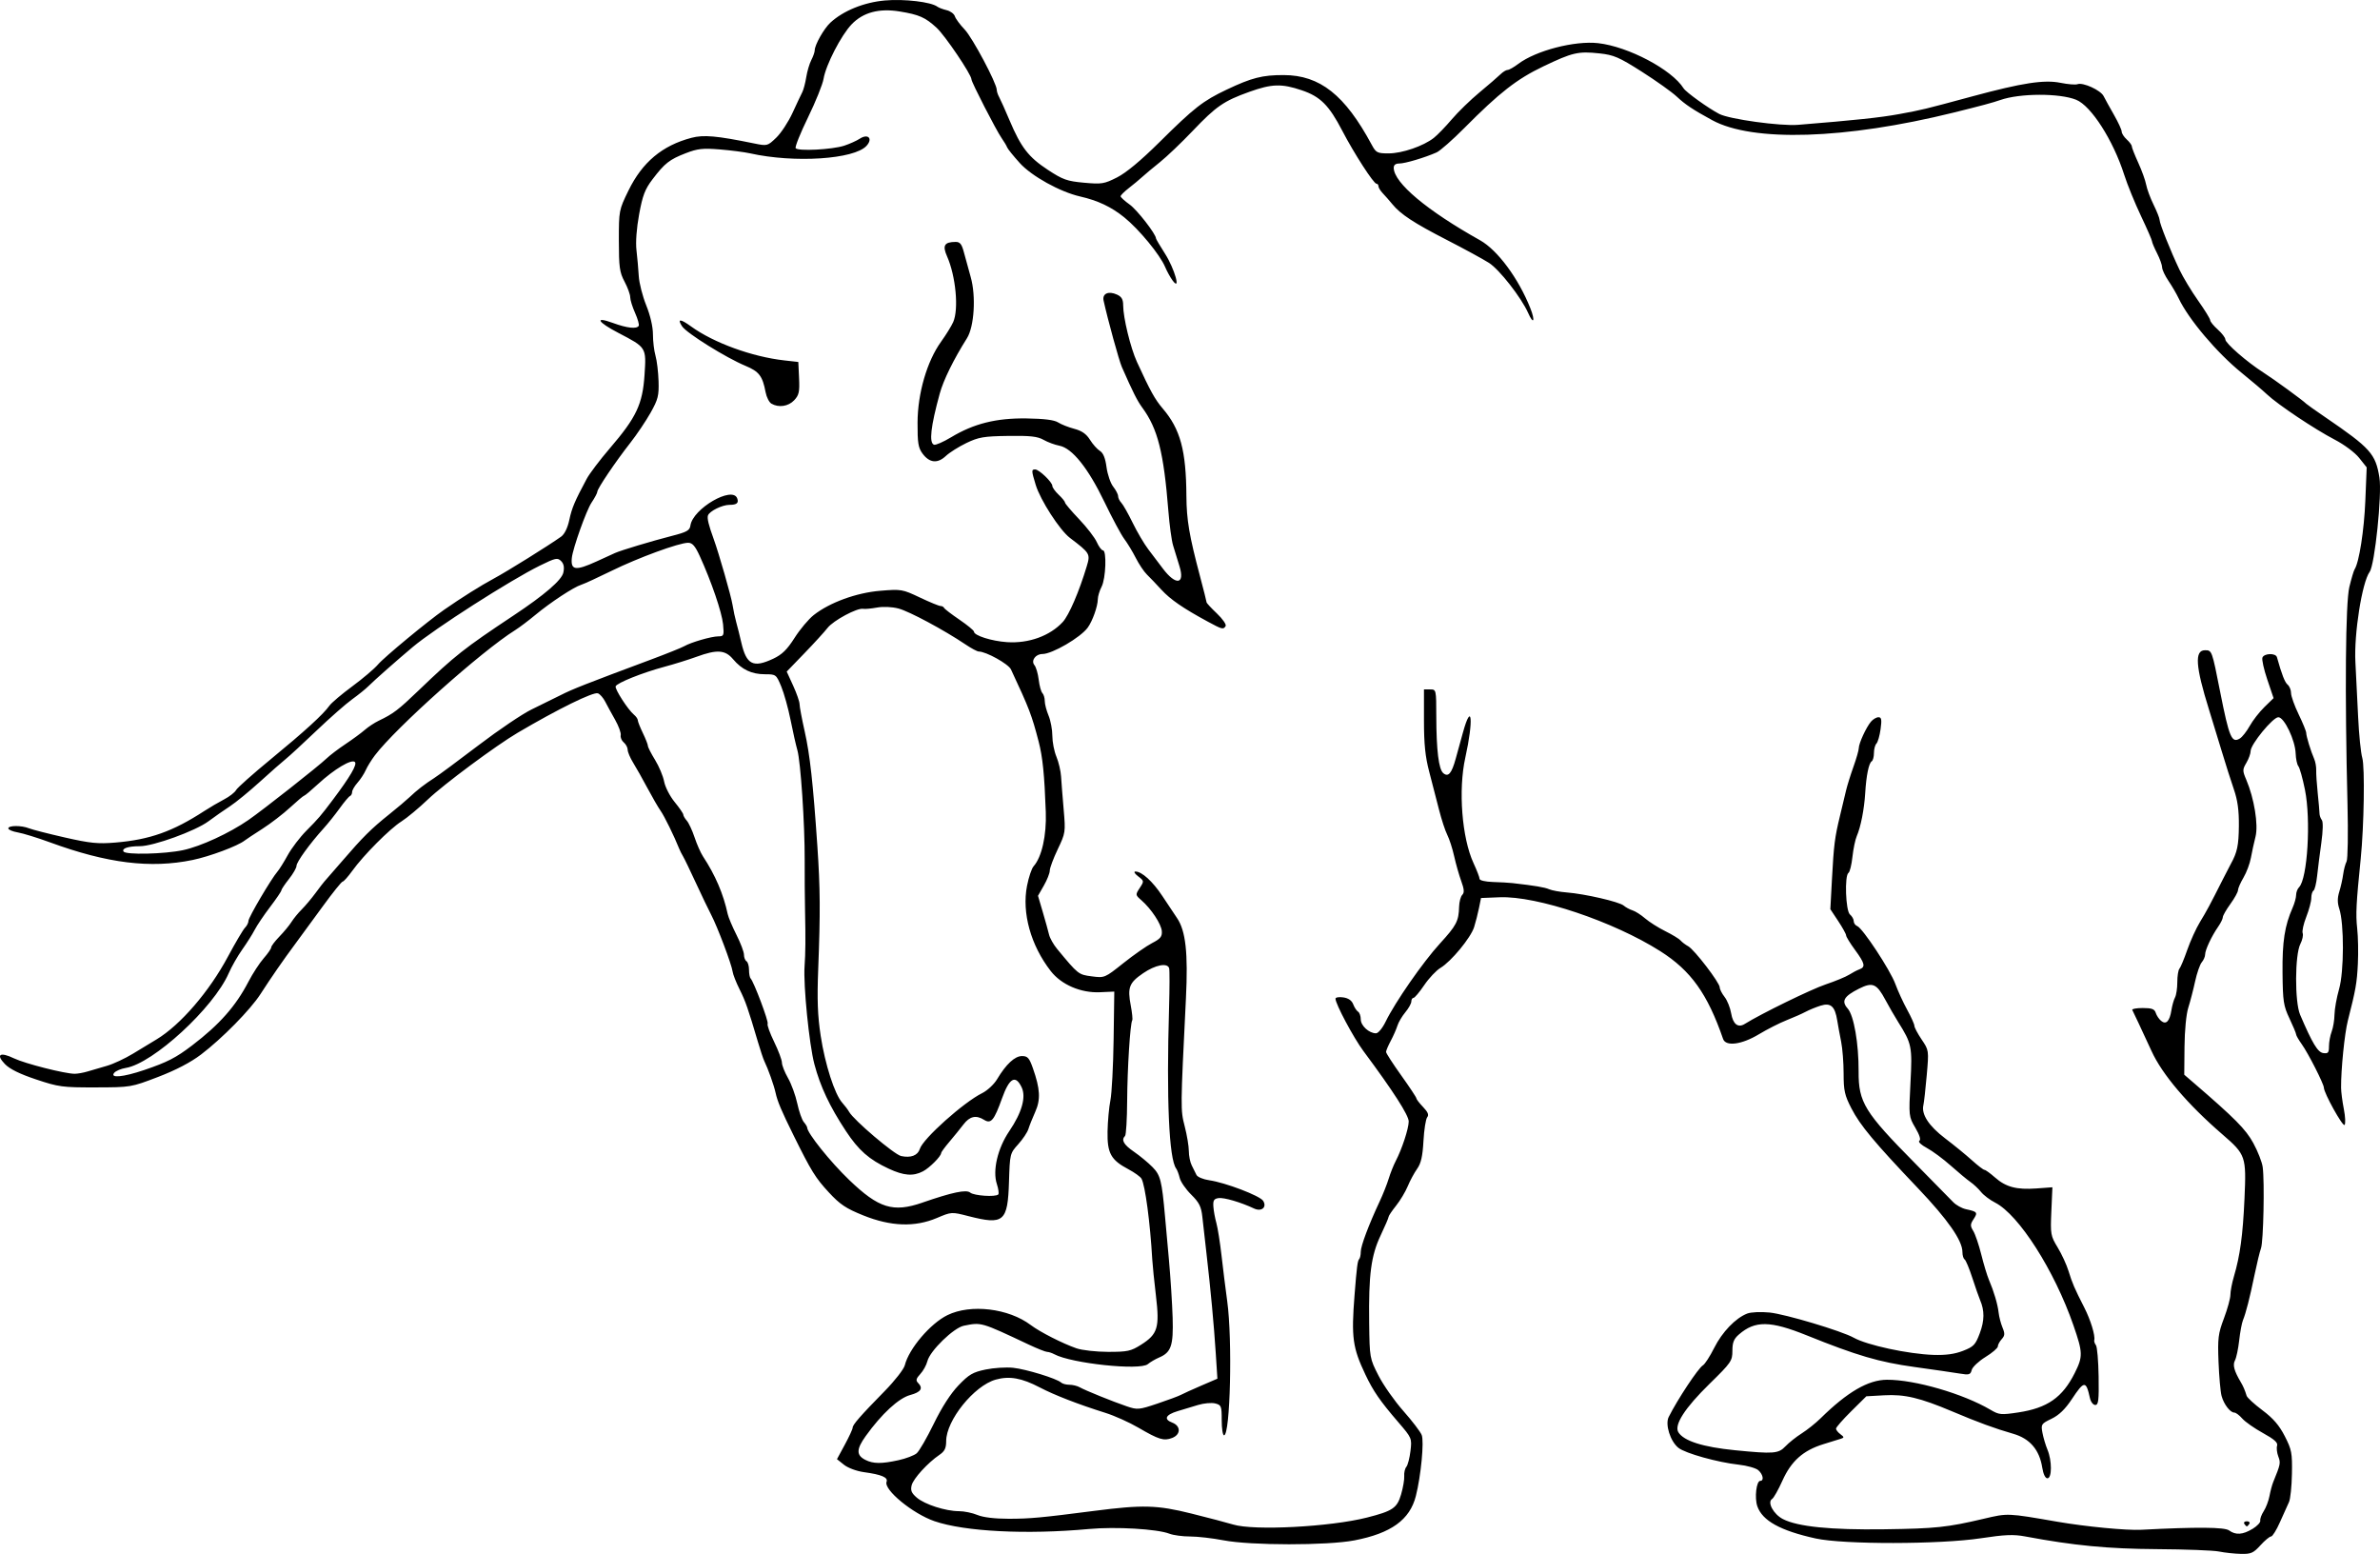 <?xml version="1.0" encoding="UTF-8" standalone="no"?>
<!-- Created with Inkscape (http://www.inkscape.org/) -->

<svg
   xmlns:dc="http://purl.org/dc/elements/1.1/"
   xmlns:cc="http://creativecommons.org/ns#"
   xmlns:rdf="http://www.w3.org/1999/02/22-rdf-syntax-ns#"
   xmlns:svg="http://www.w3.org/2000/svg"
   xmlns="http://www.w3.org/2000/svg"
   xmlns:sodipodi="http://sodipodi.sourceforge.net/DTD/sodipodi-0.dtd"
   xmlns:inkscape="http://www.inkscape.org/namespaces/inkscape"
   width="165.617mm"
   height="108.109mm"
   viewBox="0 0 586.831 383.063"
   id="svg6384"
   version="1.1"
   inkscape:version="0.91 r13725"
   sodipodi:docname="elephantstanding.svg">
  <defs
     id="defs6386" />
  <sodipodi:namedview
     id="base"
     pagecolor="#ffffff"
     bordercolor="#666666"
     borderopacity="1.0"
     inkscape:pageopacity="0.0"
     inkscape:pageshadow="2"
     inkscape:zoom="0.9111898"
     inkscape:cx="203.84084"
     inkscape:cy="84.144115"
     inkscape:document-units="px"
     inkscape:current-layer="layer1"
     showgrid="false"
     fit-margin-top="0"
     fit-margin-left="0"
     fit-margin-right="0"
     fit-margin-bottom="0"
     inkscape:window-width="1873"
     inkscape:window-height="1056"
     inkscape:window-x="47"
     inkscape:window-y="24"
     inkscape:window-maximized="1" />
  <g
     inkscape:label="Layer 1"
     inkscape:groupmode="layer"
     id="layer1"
     transform="translate(-61.873,-80.586)">
    <path
       style="fill:#000000"
       d="m 609.012,463.058 c -1.371,-0.279 -8.243,-0.544 -15.271,-0.587 -12.157,-0.075 -20.563,-0.885 -32.537,-3.133 -2.848,-0.535 -5.013,-0.445 -10.908,0.45 -10.093,1.533 -33.878,1.563 -40.728,0.054 -8.717,-1.922 -13.145,-4.364 -14.39,-7.934 -0.729,-2.093 -0.242,-6.273 0.731,-6.273 0.978,0 0.674,-1.608 -0.496,-2.626 -0.6,-0.522 -2.774,-1.134 -4.831,-1.361 -5.194,-0.572 -13.124,-2.784 -14.849,-4.141 -2.005,-1.577 -3.334,-5.771 -2.413,-7.611 2.162,-4.317 7.304,-12.076 8.44,-12.736 0.481,-0.28 1.733,-2.216 2.781,-4.302 1.966,-3.916 5.263,-7.343 8.136,-8.46 0.924,-0.359 3.342,-0.471 5.515,-0.255 3.862,0.383 17.796,4.551 20.75,6.207 3.283,1.839 13.401,4.022 19.634,4.236 3.049,0.104 5.25,-0.195 7.309,-0.997 2.639,-1.027 3.07,-1.48 4.147,-4.358 1.166,-3.116 1.186,-5.569 0.067,-8.161 -0.296,-0.686 -1.157,-3.149 -1.914,-5.473 -0.756,-2.325 -1.615,-4.375 -1.908,-4.556 -0.293,-0.181 -0.533,-1 -0.533,-1.82 0,-2.828 -3.597,-7.983 -10.98,-15.739 -10.728,-11.269 -14.234,-15.473 -16.395,-19.665 -1.661,-3.22 -1.92,-4.377 -1.92,-8.574 0,-2.668 -0.274,-6.205 -0.609,-7.86 -0.335,-1.655 -0.764,-3.99 -0.955,-5.19 -0.562,-3.546 -1.606,-4.484 -4.114,-3.694 -1.163,0.366 -2.825,1.047 -3.695,1.513 -0.87,0.466 -2.983,1.401 -4.697,2.076 -1.713,0.675 -4.789,2.237 -6.834,3.47 -4.218,2.544 -8.151,3.059 -8.809,1.154 -3.845,-11.131 -7.94,-16.855 -15.478,-21.64 -11.553,-7.333 -30.428,-13.666 -39.623,-13.295 l -4.589,0.185 -0.507,2.493 c -0.279,1.371 -0.816,3.475 -1.193,4.675 -0.826,2.623 -5.662,8.486 -8.293,10.053 -1.041,0.62 -2.848,2.538 -4.016,4.263 -1.168,1.725 -2.36,3.136 -2.649,3.136 -0.289,0 -0.526,0.399 -0.526,0.887 0,0.488 -0.663,1.68 -1.473,2.649 -0.81,0.969 -1.691,2.463 -1.957,3.32 -0.266,0.857 -1.006,2.536 -1.644,3.731 -0.638,1.195 -1.159,2.425 -1.159,2.734 0,0.309 1.683,2.914 3.74,5.79 2.057,2.876 3.74,5.417 3.74,5.647 0,0.23 0.744,1.195 1.653,2.144 1.206,1.259 1.48,1.943 1.011,2.527 -0.353,0.441 -0.768,3.074 -0.921,5.851 -0.209,3.778 -0.602,5.505 -1.563,6.856 -0.706,0.994 -1.749,2.929 -2.318,4.3 -0.569,1.371 -1.863,3.529 -2.876,4.794 -1.013,1.265 -1.842,2.501 -1.842,2.745 0,0.244 -0.878,2.294 -1.952,4.556 -2.371,4.996 -2.99,9.701 -2.836,21.565 0.112,8.646 0.133,8.765 2.295,12.998 1.2,2.349 3.957,6.276 6.127,8.726 2.17,2.45 4.209,5.12 4.532,5.933 0.63,1.585 -0.183,10.07 -1.441,15.04 -1.484,5.861 -6.1,9.193 -15.154,10.937 -6.687,1.288 -25.571,1.276 -32.296,-0.021 -2.687,-0.518 -6.385,-0.942 -8.218,-0.942 -1.833,0 -4.122,-0.307 -5.087,-0.682 -3.009,-1.169 -13.24,-1.769 -19.831,-1.163 -15.396,1.416 -30.638,0.646 -38.111,-1.926 -5.367,-1.846 -12.558,-7.759 -11.81,-9.709 0.415,-1.082 -1.234,-1.784 -5.598,-2.38 -1.78,-0.244 -3.918,-1.036 -4.895,-1.815 l -1.734,-1.383 1.934,-3.574 c 1.064,-1.966 1.934,-3.851 1.934,-4.189 0,-0.736 1.908,-2.915 7.93,-9.057 2.476,-2.525 4.694,-5.373 4.929,-6.328 1.002,-4.07 6.299,-10.298 10.511,-12.358 5.738,-2.807 15.078,-1.69 20.571,2.461 2.24,1.692 7.765,4.505 11.222,5.713 1.373,0.48 4.889,0.875 7.825,0.88 4.806,0 5.61,-0.166 8.149,-1.777 4.086,-2.592 4.575,-4.206 3.644,-12.048 -0.419,-3.533 -0.827,-7.546 -0.905,-8.917 -0.522,-9.137 -1.745,-18.318 -2.657,-19.947 -0.272,-0.486 -1.73,-1.537 -3.24,-2.336 -4.31,-2.279 -5.229,-3.947 -5.13,-9.314 0.046,-2.505 0.363,-5.958 0.705,-7.672 0.342,-1.714 0.698,-8.446 0.79,-14.959 l 0.168,-11.843 -3.558,0.159 c -4.694,0.21 -9.5,-1.859 -12.107,-5.213 -4.927,-6.337 -7.157,-14.341 -5.855,-21.015 0.413,-2.117 1.144,-4.29 1.625,-4.828 2.01,-2.249 3.21,-7.586 3.004,-13.359 -0.329,-9.22 -0.77,-13.569 -1.764,-17.385 -1.712,-6.571 -2.299,-8.103 -6.82,-17.776 -0.635,-1.358 -6.144,-4.418 -7.954,-4.418 -0.369,0 -1.834,-0.783 -3.255,-1.74 -5.283,-3.558 -13.889,-8.171 -16.522,-8.857 -1.612,-0.42 -3.77,-0.517 -5.298,-0.238 -1.418,0.259 -2.959,0.399 -3.423,0.312 -1.472,-0.276 -7.352,2.879 -8.776,4.71 -0.754,0.969 -3.327,3.786 -5.719,6.261 l -4.349,4.5 1.585,3.466 c 0.872,1.906 1.585,3.963 1.585,4.57 0,0.607 0.565,3.614 1.256,6.682 1.297,5.76 2.069,12.742 3.132,28.329 0.709,10.401 0.75,16.303 0.21,30.231 -0.295,7.605 -0.15,11.527 0.61,16.518 1.07,7.025 3.457,14.431 5.317,16.493 0.631,0.699 1.396,1.717 1.7,2.26 1.128,2.019 11.12,10.506 12.804,10.875 2.394,0.526 4.121,-0.134 4.628,-1.767 0.784,-2.525 10.786,-11.469 15.361,-13.736 1.277,-0.633 2.935,-2.177 3.683,-3.431 2.216,-3.712 4.364,-5.708 6.143,-5.708 1.383,0 1.789,0.45 2.674,2.961 1.813,5.14 1.955,7.753 0.586,10.804 -0.68,1.514 -1.438,3.415 -1.685,4.225 -0.247,0.809 -1.376,2.497 -2.508,3.75 -2.032,2.25 -2.061,2.368 -2.274,9.217 -0.307,9.91 -1.277,10.735 -9.997,8.5 -4.169,-1.068 -4.176,-1.068 -7.791,0.462 -5.433,2.3 -11.345,2.092 -18.133,-0.638 -4.284,-1.722 -5.735,-2.692 -8.507,-5.686 -3.283,-3.547 -4.329,-5.235 -8.647,-13.96 -3.041,-6.145 -4.016,-8.45 -4.48,-10.596 -0.395,-1.823 -1.85,-5.914 -2.771,-7.791 -0.252,-0.514 -0.956,-2.618 -1.563,-4.675 -2.469,-8.366 -3.075,-10.104 -4.549,-13.045 -0.847,-1.69 -1.616,-3.653 -1.71,-4.363 -0.228,-1.729 -3.734,-11.023 -5.253,-13.927 -0.669,-1.278 -2.382,-4.848 -3.807,-7.933 -1.425,-3.085 -2.848,-6.031 -3.162,-6.545 -0.314,-0.514 -0.739,-1.356 -0.944,-1.87 -1.241,-3.108 -3.637,-7.993 -4.579,-9.338 -0.605,-0.864 -2.071,-3.393 -3.258,-5.622 -1.187,-2.228 -2.767,-5.033 -3.512,-6.233 -0.745,-1.2 -1.355,-2.638 -1.357,-3.196 -0.001,-0.558 -0.435,-1.374 -0.964,-1.813 -0.529,-0.439 -0.868,-1.245 -0.753,-1.79 0.114,-0.546 -0.508,-2.254 -1.382,-3.797 -0.875,-1.543 -1.978,-3.561 -2.451,-4.486 -0.473,-0.925 -1.276,-1.841 -1.785,-2.036 -1.111,-0.426 -9.835,3.858 -19.793,9.722 -5.343,3.146 -18.258,12.733 -22.116,16.417 -2.228,2.128 -5.173,4.577 -6.545,5.443 -2.87,1.813 -9.33,8.304 -12.124,12.183 -1.05,1.457 -2.117,2.649 -2.372,2.65 -0.255,3.1e-4 -2.427,2.699 -4.827,5.996 -2.4,3.298 -5.485,7.508 -6.856,9.356 -3.013,4.061 -5.883,8.203 -8.581,12.385 -2.492,3.863 -9.462,10.946 -14.652,14.889 -2.557,1.943 -6.223,3.855 -10.596,5.528 -6.662,2.548 -6.718,2.557 -15.413,2.576 -8.18,0.019 -9.099,-0.105 -14.676,-1.97 -4.059,-1.357 -6.501,-2.565 -7.687,-3.802 -2.275,-2.375 -1.183,-3.042 2.267,-1.385 2.683,1.289 12.566,3.798 14.958,3.798 0.72,0 2.17,-0.261 3.223,-0.581 1.053,-0.32 3.176,-0.94 4.719,-1.38 1.543,-0.439 4.442,-1.791 6.442,-3.003 2,-1.212 4.624,-2.802 5.831,-3.533 5.867,-3.551 12.948,-11.764 17.551,-20.358 1.859,-3.47 3.762,-6.691 4.23,-7.159 0.468,-0.468 0.851,-1.231 0.851,-1.696 0,-0.845 5.627,-10.394 7.164,-12.156 0.448,-0.514 1.587,-2.337 2.53,-4.052 0.943,-1.714 3.004,-4.416 4.581,-6.003 2.996,-3.017 3.566,-3.683 6.571,-7.682 4.243,-5.647 5.997,-8.651 5.4,-9.248 -0.811,-0.811 -5.108,1.753 -9.091,5.425 -1.707,1.574 -3.249,2.867 -3.428,2.875 -0.179,0.008 -1.728,1.31 -3.442,2.893 -1.714,1.584 -4.799,3.956 -6.856,5.272 -2.057,1.316 -4.02,2.615 -4.363,2.886 -1.688,1.338 -8.621,3.928 -12.853,4.801 -10.372,2.14 -21.03,0.821 -35.142,-4.347 -3.085,-1.13 -6.662,-2.233 -7.947,-2.452 -1.286,-0.219 -2.337,-0.665 -2.337,-0.993 0,-0.76 3.244,-0.771 5.113,-0.017 0.787,0.318 4.755,1.333 8.816,2.257 6.243,1.42 8.17,1.613 12.466,1.253 8.474,-0.711 14.128,-2.716 21.911,-7.767 1.371,-0.89 3.569,-2.179 4.884,-2.865 1.315,-0.686 2.648,-1.72 2.962,-2.299 0.314,-0.579 4.147,-3.989 8.517,-7.579 8.361,-6.867 12.976,-11.077 14.507,-13.233 0.505,-0.712 3.051,-2.866 5.658,-4.787 2.606,-1.921 5.453,-4.341 6.327,-5.379 1.48,-1.759 12.244,-10.663 16.284,-13.471 4.341,-3.017 9.063,-5.98 12.31,-7.724 3.257,-1.75 13.453,-8.1 16.54,-10.302 0.843,-0.601 1.602,-2.145 2.026,-4.12 0.641,-2.987 1.312,-4.573 4.288,-10.132 0.694,-1.297 3.272,-4.698 5.727,-7.559 6.521,-7.596 8.059,-10.851 8.532,-18.053 0.449,-6.831 0.502,-6.745 -6.44,-10.364 -5.197,-2.709 -5.989,-4.15 -1.349,-2.454 3.481,1.272 5.847,1.537 6.357,0.712 0.168,-0.272 -0.236,-1.705 -0.898,-3.185 -0.662,-1.479 -1.204,-3.231 -1.204,-3.893 0,-0.662 -0.628,-2.384 -1.396,-3.828 -1.221,-2.295 -1.397,-3.562 -1.402,-10.104 0,-7.407 0.021,-7.527 2.374,-12.351 3.412,-6.982 8.322,-11.09 15.528,-12.991 2.994,-0.79 6.242,-0.501 15.365,1.367 3.33,0.682 3.369,0.672 5.522,-1.382 1.192,-1.138 3.004,-3.892 4.027,-6.12 1.022,-2.228 2.108,-4.53 2.413,-5.115 0.305,-0.585 0.745,-2.251 0.977,-3.703 0.232,-1.452 0.797,-3.357 1.254,-4.235 0.458,-0.877 0.834,-1.957 0.836,-2.399 0,-1.326 2.274,-5.334 3.839,-6.787 3.174,-2.946 8.283,-5.026 13.476,-5.486 4.754,-0.421 11.374,0.362 12.92,1.527 0.343,0.258 1.376,0.649 2.296,0.869 0.92,0.219 1.83,0.896 2.023,1.504 0.193,0.608 1.283,2.08 2.423,3.271 1.923,2.01 7.906,13.264 7.906,14.872 0,0.392 0.269,1.199 0.599,1.795 0.329,0.595 1.488,3.186 2.576,5.757 2.807,6.638 4.662,9.031 9.424,12.157 3.7,2.429 4.729,2.796 8.909,3.174 4.38,0.397 4.977,0.301 8.157,-1.308 2.235,-1.131 5.87,-4.151 10.42,-8.659 8.638,-8.557 10.741,-10.199 16.637,-12.995 6.148,-2.916 8.772,-3.584 14.024,-3.572 8.939,0.021 15.096,4.893 21.711,17.184 1.059,1.968 1.363,2.122 4.184,2.122 3.312,0 8.558,-1.802 11.128,-3.823 0.892,-0.702 2.884,-2.76 4.427,-4.575 1.543,-1.815 4.621,-4.805 6.841,-6.645 2.22,-1.84 4.534,-3.836 5.142,-4.436 0.608,-0.6 1.405,-1.091 1.771,-1.091 0.366,0 1.558,-0.674 2.649,-1.497 4.344,-3.277 13.914,-5.757 19.693,-5.104 7.436,0.841 18.18,6.521 21.057,11.131 0.604,0.968 6.142,4.942 8.808,6.321 2.51,1.298 15.076,3.03 19.431,2.678 14.134,-1.142 20.333,-1.801 24.932,-2.649 5.805,-1.07 5.921,-1.098 18.076,-4.381 12.277,-3.316 17.659,-4.14 21.698,-3.325 1.821,0.368 3.696,0.52 4.168,0.339 1.353,-0.519 5.715,1.469 6.455,2.941 0.369,0.734 1.522,2.822 2.563,4.639 1.041,1.817 1.892,3.667 1.892,4.111 0,0.444 0.561,1.315 1.247,1.935 0.686,0.62 1.247,1.383 1.247,1.695 0,0.312 0.717,2.133 1.593,4.048 0.876,1.915 1.753,4.351 1.95,5.414 0.197,1.063 1.023,3.288 1.836,4.944 0.813,1.657 1.477,3.339 1.476,3.74 0,0.889 2.675,7.596 4.894,12.259 0.897,1.886 2.968,5.317 4.603,7.626 1.634,2.309 2.972,4.48 2.972,4.826 0,0.345 0.841,1.378 1.87,2.294 1.028,0.916 1.87,2.019 1.87,2.45 0,0.927 5.37,5.597 9.35,8.131 2.595,1.653 9.88,6.961 10.595,7.72 0.17,0.182 2.275,1.671 4.675,3.309 11.181,7.632 12.439,9.035 13.376,14.922 0.654,4.109 -1.151,21.482 -2.411,23.207 -1.877,2.57 -3.891,15.317 -3.517,22.261 0.17,3.183 0.476,9.294 0.677,13.579 0.202,4.285 0.66,8.801 1.021,10.034 0.658,2.252 0.43,16.757 -0.391,24.871 -1.117,11.033 -1.251,13.687 -0.867,17.141 0.229,2.057 0.304,5.984 0.168,8.726 -0.238,4.78 -0.517,6.364 -2.471,14.024 -0.803,3.147 -1.697,12.008 -1.667,16.518 0,1.028 0.314,3.406 0.681,5.282 0.368,1.877 0.446,3.636 0.172,3.908 -0.467,0.467 -5.08,-7.852 -5.097,-9.191 -0.021,-0.927 -3.831,-8.432 -5.442,-10.692 -0.771,-1.081 -1.401,-2.176 -1.401,-2.433 0,-0.257 -0.737,-2.024 -1.637,-3.927 -1.478,-3.123 -1.645,-4.222 -1.714,-11.28 -0.075,-7.689 0.529,-11.59 2.484,-16.016 0.477,-1.08 0.867,-2.497 0.867,-3.148 0,-0.651 0.323,-1.506 0.717,-1.901 2.09,-2.09 2.969,-16.601 1.457,-24.06 -0.565,-2.789 -1.293,-5.391 -1.617,-5.782 -0.324,-0.391 -0.625,-1.795 -0.669,-3.12 -0.108,-3.278 -2.817,-8.955 -4.274,-8.955 -1.343,0 -6.823,6.675 -6.829,8.319 0,0.633 -0.476,1.948 -1.051,2.923 -0.971,1.644 -0.973,1.944 -0.033,4.148 1.962,4.602 3.026,11.142 2.286,14.053 -0.371,1.462 -0.884,3.812 -1.14,5.223 -0.256,1.41 -1.076,3.6 -1.823,4.866 -0.747,1.266 -1.358,2.665 -1.358,3.108 0,0.443 -0.841,1.967 -1.87,3.387 -1.028,1.42 -1.87,2.891 -1.87,3.27 0,0.379 -0.517,1.433 -1.148,2.343 -1.622,2.337 -3.215,5.729 -3.215,6.843 0,0.52 -0.374,1.389 -0.832,1.93 -0.458,0.541 -1.197,2.667 -1.642,4.724 -0.446,2.057 -1.202,4.967 -1.68,6.467 -0.506,1.585 -0.896,5.615 -0.932,9.623 l -0.062,6.896 2.107,1.813 c 10.431,8.977 13.041,11.609 14.923,15.047 1.112,2.032 2.154,4.697 2.314,5.921 0.486,3.712 0.179,18.327 -0.419,19.991 -0.308,0.857 -1.024,3.802 -1.591,6.545 -1.179,5.703 -2.128,9.422 -2.865,11.22 -0.281,0.686 -0.698,2.93 -0.927,4.986 -0.229,2.057 -0.697,4.266 -1.04,4.909 -0.599,1.123 -0.204,2.591 1.45,5.376 0.595,1.002 1.016,1.986 1.429,3.34 0.141,0.466 1.895,2.073 3.896,3.571 2.659,1.991 4.14,3.707 5.507,6.379 1.707,3.336 1.861,4.148 1.768,9.303 -0.056,3.107 -0.384,6.236 -0.729,6.955 -0.345,0.718 -1.336,2.919 -2.201,4.89 -0.865,1.971 -1.863,3.584 -2.216,3.584 -0.354,0 -1.536,0.982 -2.628,2.182 -1.748,1.921 -2.327,2.173 -4.846,2.11 -1.573,-0.04 -3.983,-0.3 -5.354,-0.58 z m 8.285,-5.591 c 1.128,-0.688 1.978,-1.599 1.889,-2.023 -0.089,-0.425 0.292,-1.474 0.848,-2.331 0.556,-0.857 1.194,-2.54 1.42,-3.74 0.225,-1.2 0.638,-2.743 0.919,-3.428 1.805,-4.417 1.865,-4.717 1.258,-6.313 -0.344,-0.904 -0.479,-2.103 -0.3,-2.665 0.238,-0.75 -0.692,-1.581 -3.491,-3.119 -2.098,-1.154 -4.391,-2.76 -5.096,-3.57 -0.705,-0.81 -1.589,-1.473 -1.965,-1.473 -1.017,0 -2.58,-2.046 -3.139,-4.107 -0.271,-0.998 -0.607,-4.759 -0.749,-8.359 -0.23,-5.865 -0.091,-6.983 1.335,-10.766 0.876,-2.322 1.592,-4.934 1.592,-5.804 0,-0.871 0.389,-2.898 0.864,-4.505 1.52,-5.138 2.206,-10.182 2.61,-19.189 0.469,-10.445 0.327,-10.86 -5.442,-15.844 -8.605,-7.435 -14.855,-14.784 -17.484,-20.558 -1.014,-2.228 -2.448,-5.314 -3.185,-6.856 -0.737,-1.543 -1.439,-3.015 -1.559,-3.272 -0.121,-0.257 1.048,-0.467 2.596,-0.467 2.223,0 2.894,0.25 3.193,1.19 0.208,0.655 0.799,1.54 1.315,1.968 1.235,1.025 2.116,0.123 2.546,-2.608 0.183,-1.16 0.585,-2.582 0.894,-3.159 0.309,-0.577 0.562,-2.274 0.562,-3.771 0,-1.497 0.235,-2.988 0.522,-3.313 0.288,-0.326 1.159,-2.415 1.936,-4.644 0.777,-2.228 2.183,-5.314 3.125,-6.856 1.633,-2.676 2.475,-4.246 5.68,-10.596 0.779,-1.543 1.649,-3.226 1.934,-3.74 1.574,-2.839 1.936,-4.546 1.983,-9.35 0.037,-3.842 -0.302,-6.326 -1.237,-9.038 -0.709,-2.057 -2.048,-6.264 -2.977,-9.35 -0.929,-3.085 -2.345,-7.713 -3.148,-10.285 -3.338,-10.694 -3.605,-14.648 -0.988,-14.648 1.71,0 1.71,-6e-4 3.742,10.285 2.223,11.251 2.847,12.719 4.871,11.457 0.591,-0.368 1.683,-1.764 2.428,-3.103 0.745,-1.338 2.37,-3.424 3.61,-4.634 l 2.256,-2.2 -1.542,-4.559 c -0.848,-2.507 -1.391,-4.953 -1.206,-5.435 0.417,-1.085 3.278,-1.163 3.577,-0.097 1.212,4.319 1.947,6.203 2.65,6.786 0.458,0.38 0.832,1.308 0.832,2.062 0,0.754 0.841,3.109 1.87,5.232 1.028,2.123 1.87,4.186 1.87,4.585 0,0.822 1.143,4.55 1.969,6.423 0.303,0.686 0.525,1.948 0.494,2.805 -0.031,0.857 0.137,3.381 0.371,5.61 0.235,2.228 0.432,4.472 0.439,4.986 0,0.514 0.266,1.258 0.576,1.652 0.338,0.431 0.289,2.674 -0.123,5.61 -0.378,2.691 -0.845,6.37 -1.038,8.176 -0.193,1.806 -0.596,3.436 -0.896,3.621 -0.3,0.185 -0.545,1.011 -0.545,1.835 0,0.824 -0.555,2.905 -1.232,4.625 -0.678,1.719 -1.078,3.528 -0.89,4.018 0.189,0.491 -0.067,1.689 -0.568,2.663 -1.366,2.655 -1.41,14.298 -0.067,17.438 3.039,7.102 4.349,9.27 5.718,9.464 1.187,0.169 1.402,-0.088 1.402,-1.674 0,-1.03 0.299,-2.659 0.664,-3.62 0.365,-0.961 0.68,-2.851 0.698,-4.2 0.021,-1.349 0.528,-4.182 1.133,-6.296 1.232,-4.308 1.262,-16.106 0.05,-19.778 -0.484,-1.467 -0.484,-2.658 0,-4.219 0.372,-1.196 0.803,-3.125 0.958,-4.287 0.156,-1.162 0.531,-2.577 0.835,-3.145 0.304,-0.568 0.407,-6.911 0.229,-14.094 -0.682,-27.474 -0.494,-49.625 0.454,-53.576 0.494,-2.057 1.079,-4.02 1.3,-4.363 1.112,-1.72 2.344,-9.606 2.643,-16.929 l 0.336,-8.202 -1.853,-2.332 c -1.055,-1.327 -3.663,-3.273 -6.054,-4.517 -4.926,-2.562 -13.994,-8.622 -16.667,-11.139 -1.028,-0.968 -3.833,-3.35 -6.233,-5.294 -6.126,-4.96 -13.109,-13.217 -15.561,-18.399 -0.517,-1.092 -1.645,-3.025 -2.506,-4.294 -0.862,-1.27 -1.567,-2.771 -1.567,-3.336 0,-0.565 -0.561,-2.128 -1.247,-3.473 -0.686,-1.345 -1.247,-2.676 -1.247,-2.959 0,-0.283 -1.228,-3.098 -2.728,-6.257 -1.499,-3.159 -3.353,-7.707 -4.118,-10.107 -2.725,-8.538 -8.155,-17.022 -11.851,-18.514 -4.103,-1.657 -13.887,-1.626 -18.699,0.06 -1.84,0.644 -4.734,1.423 -11.531,3.103 -26.7,6.599 -49.541,7.313 -59.526,1.863 -4.758,-2.597 -6.635,-3.846 -8.726,-5.807 -1.2,-1.125 -5.073,-3.885 -8.607,-6.133 -5.649,-3.593 -6.913,-4.139 -10.458,-4.519 -5.246,-0.562 -6.635,-0.24 -13.854,3.213 -6.506,3.112 -10.803,6.464 -19.439,15.166 -2.914,2.936 -5.999,5.65 -6.856,6.031 -2.882,1.282 -7.78,2.739 -9.194,2.736 -0.93,-0.002 -1.395,0.365 -1.38,1.088 0.075,3.706 8.199,10.512 21.283,17.831 4.316,2.414 9.487,9.399 12.408,16.763 1.259,3.173 0.785,4.168 -0.549,1.154 -1.671,-3.775 -7.102,-10.719 -9.653,-12.34 -1.446,-0.92 -6.099,-3.453 -10.34,-5.631 -8.159,-4.189 -11.449,-6.345 -13.482,-8.833 -0.686,-0.839 -1.738,-2.038 -2.337,-2.664 -0.6,-0.626 -1.091,-1.418 -1.091,-1.761 0,-0.343 -0.221,-0.623 -0.491,-0.623 -0.697,0 -5.54,-7.501 -8.432,-13.06 -3.277,-6.299 -5.412,-8.431 -9.996,-9.979 -4.959,-1.675 -7.364,-1.603 -12.919,0.385 -6.296,2.253 -8.183,3.554 -13.975,9.635 -2.743,2.879 -6.386,6.355 -8.097,7.724 -1.711,1.369 -3.674,3.009 -4.363,3.643 -0.689,0.635 -2.165,1.86 -3.279,2.723 -1.114,0.863 -2.026,1.771 -2.026,2.018 0,0.247 1.002,1.163 2.226,2.034 1.83,1.302 6.5,7.309 6.5,8.361 0,0.158 1.006,1.861 2.237,3.784 2.348,3.671 3.98,9.451 1.861,6.591 -0.564,-0.761 -1.398,-2.27 -1.854,-3.354 -1.268,-3.015 -6.447,-9.295 -10.086,-12.231 -3.196,-2.578 -6.492,-4.136 -10.857,-5.131 -4.96,-1.131 -11.954,-5.003 -14.882,-8.24 -1.585,-1.752 -2.992,-3.496 -3.127,-3.876 -0.135,-0.38 -0.748,-1.41 -1.364,-2.29 -1.327,-1.898 -7.427,-13.772 -7.428,-14.461 0,-1.177 -6.496,-10.792 -8.588,-12.717 -2.801,-2.577 -4.31,-3.243 -9.127,-4.029 -5.064,-0.826 -9,0.226 -11.82,3.157 -2.589,2.692 -6.368,10.018 -6.933,13.443 -0.226,1.371 -1.949,5.647 -3.828,9.501 -1.879,3.854 -3.253,7.272 -3.053,7.596 0.493,0.797 9.005,0.365 11.973,-0.608 1.315,-0.431 3.036,-1.203 3.825,-1.717 2.057,-1.338 3.303,-0.045 1.682,1.745 -3.018,3.335 -17.826,4.295 -28.706,1.862 -1.39,-0.311 -4.755,-0.745 -7.48,-0.966 -4.19,-0.339 -5.481,-0.196 -8.381,0.925 -4.03,1.558 -5.187,2.465 -8.213,6.445 -1.853,2.437 -2.442,3.977 -3.294,8.615 -0.638,3.472 -0.891,6.891 -0.655,8.876 0.21,1.776 0.464,4.631 0.563,6.345 0.1,1.714 0.927,4.962 1.838,7.217 1.015,2.512 1.657,5.29 1.657,7.172 0,1.689 0.283,4.052 0.629,5.249 0.346,1.198 0.686,4.013 0.756,6.256 0.112,3.597 -0.118,4.516 -1.958,7.791 -1.147,2.042 -3.405,5.396 -5.018,7.453 -3.666,4.675 -8.121,11.277 -8.121,12.033 0,0.314 -0.641,1.521 -1.424,2.683 -1.278,1.896 -4.622,11.281 -4.862,13.644 -0.31,3.055 0.915,3.225 6.116,0.851 1.979,-0.903 4.018,-1.835 4.533,-2.069 1.416,-0.647 9.115,-2.962 14.024,-4.218 3.698,-0.946 4.395,-1.337 4.569,-2.568 0.588,-4.144 10.334,-9.812 11.527,-6.705 0.445,1.159 -0.093,1.619 -1.895,1.619 -1.808,0 -4.954,1.554 -5.311,2.623 -0.236,0.709 0.175,2.394 1.411,5.792 1.285,3.53 4.293,14.028 4.644,16.206 0.221,1.371 0.64,3.335 0.932,4.363 0.292,1.028 0.853,3.269 1.246,4.978 1.253,5.448 2.922,6.291 7.863,3.968 2.174,-1.022 3.417,-2.236 5.264,-5.142 1.33,-2.092 3.452,-4.62 4.717,-5.617 3.94,-3.106 10.539,-5.51 16.455,-5.994 5.139,-0.421 5.43,-0.371 9.715,1.661 2.429,1.152 4.72,2.094 5.09,2.094 0.37,0 0.767,0.21 0.882,0.467 0.114,0.257 1.82,1.566 3.792,2.908 1.971,1.343 3.584,2.671 3.584,2.952 0,0.954 4.35,2.335 8.155,2.588 5.333,0.356 10.578,-1.54 13.733,-4.965 1.532,-1.663 4.027,-7.455 5.918,-13.738 0.92,-3.058 0.818,-3.23 -4.146,-6.996 -2.516,-1.909 -7.302,-9.325 -8.442,-13.081 -1.064,-3.505 -1.075,-3.796 -0.137,-3.796 0.965,0 4.241,3.136 4.241,4.059 0,0.39 0.701,1.368 1.558,2.174 0.857,0.805 1.558,1.67 1.558,1.921 0,0.252 1.563,2.096 3.473,4.099 1.91,2.003 3.877,4.553 4.371,5.667 0.494,1.114 1.176,2.026 1.514,2.026 0.964,0 0.712,6.967 -0.324,8.953 -0.512,0.982 -0.935,2.384 -0.94,3.117 -0.021,1.735 -1.3,5.353 -2.484,6.977 -1.782,2.445 -8.758,6.509 -11.173,6.509 -1.701,0 -2.879,1.646 -1.966,2.746 0.4,0.482 0.872,2.095 1.05,3.584 0.177,1.489 0.586,2.974 0.908,3.3 0.321,0.326 0.585,1.203 0.585,1.95 0,0.747 0.421,2.364 0.935,3.595 0.514,1.231 0.935,3.475 0.935,4.986 0,1.512 0.45,3.826 1,5.143 0.55,1.317 1.069,3.525 1.153,4.907 0.083,1.382 0.373,5.056 0.643,8.166 0.479,5.521 0.445,5.749 -1.465,9.75 -1.075,2.253 -1.959,4.618 -1.963,5.254 0,0.637 -0.659,2.297 -1.456,3.689 l -1.448,2.532 1.181,4.013 c 0.649,2.207 1.346,4.714 1.547,5.571 0.202,0.857 1.096,2.441 1.989,3.519 5.216,6.303 5.244,6.325 8.541,6.754 3.164,0.412 3.201,0.396 7.791,-3.259 2.537,-2.02 5.735,-4.25 7.106,-4.956 2.02,-1.039 2.471,-1.591 2.377,-2.907 -0.125,-1.758 -2.609,-5.523 -5.043,-7.643 -1.492,-1.3 -1.499,-1.352 -0.402,-3.027 1.098,-1.676 1.092,-1.723 -0.401,-2.87 -0.85,-0.654 -1.149,-1.173 -0.679,-1.18 1.569,-0.026 4.27,2.425 6.656,6.041 1.309,1.984 2.936,4.425 3.615,5.425 2.146,3.159 2.75,8.602 2.197,19.792 -1.355,27.388 -1.355,27.45 -0.296,31.577 0.557,2.17 1.013,4.909 1.013,6.086 0,1.177 0.324,2.767 0.72,3.534 0.396,0.767 0.916,1.815 1.156,2.329 0.24,0.515 1.667,1.112 3.176,1.328 3.95,0.567 12.484,3.823 13.265,5.061 1.005,1.593 -0.397,2.77 -2.254,1.891 -3.222,-1.524 -7.395,-2.749 -8.723,-2.56 -1.15,0.164 -1.395,0.556 -1.295,2.071 0.069,1.028 0.399,2.851 0.736,4.051 0.337,1.2 0.914,4.846 1.283,8.103 0.368,3.257 0.999,8.306 1.4,11.22 1.309,9.5 0.748,33.035 -0.788,33.035 -0.316,0 -0.574,-1.678 -0.574,-3.728 0,-3.491 -0.102,-3.754 -1.614,-4.133 -0.887,-0.223 -2.781,-0.054 -4.207,0.375 -1.427,0.429 -3.698,1.114 -5.048,1.523 -2.979,0.901 -3.501,2.004 -1.336,2.827 2.164,0.823 2.146,2.963 -0.031,3.79 -2.048,0.779 -3.254,0.409 -8.332,-2.554 -2.228,-1.3 -5.875,-2.936 -8.103,-3.636 -6.716,-2.109 -12.584,-4.382 -16.206,-6.278 -4.442,-2.325 -7.474,-2.861 -10.844,-1.918 -5.329,1.492 -12.218,10.037 -12.218,15.155 0,1.742 -0.376,2.514 -1.645,3.378 -2.911,1.982 -6.449,5.853 -6.865,7.512 -0.318,1.267 -0.048,1.92 1.258,3.043 1.951,1.679 7.132,3.343 10.406,3.343 1.267,0 3.311,0.421 4.542,0.935 1.412,0.59 4.258,0.935 7.712,0.936 5.2,6.1e-4 8.016,-0.258 21.057,-1.94 12.006,-1.548 15.545,-1.452 23.997,0.654 4.285,1.067 8.913,2.284 10.285,2.704 5.128,1.569 23.953,0.587 33.035,-1.724 6.32,-1.608 7.396,-2.337 8.378,-5.677 0.494,-1.68 0.844,-3.727 0.779,-4.549 -0.067,-0.822 0.17,-1.844 0.526,-2.271 0.355,-0.428 0.813,-2.194 1.018,-3.926 0.368,-3.108 0.33,-3.199 -3.008,-7.078 -4.509,-5.242 -6.161,-7.632 -8.102,-11.721 -3.164,-6.665 -3.504,-9.159 -2.681,-19.634 0.541,-6.882 0.743,-8.456 1.139,-8.852 0.216,-0.216 0.393,-1.029 0.393,-1.807 0,-1.429 1.977,-6.692 4.658,-12.403 0.805,-1.714 1.807,-4.239 2.226,-5.61 0.419,-1.371 1.202,-3.335 1.738,-4.363 1.53,-2.932 3.178,-7.943 3.2,-9.731 0.021,-1.518 -3.819,-7.488 -11.176,-17.383 -2.429,-3.266 -6.88,-11.607 -6.88,-12.891 0,-0.333 0.862,-0.479 1.915,-0.325 1.265,0.186 2.098,0.763 2.455,1.701 0.297,0.781 0.838,1.604 1.202,1.829 0.364,0.225 0.662,1.078 0.662,1.895 0,1.553 2.053,3.427 3.754,3.427 0.553,0 1.6,-1.269 2.392,-2.899 2.317,-4.769 9.199,-14.67 13.345,-19.199 4.1,-4.478 4.656,-5.542 4.755,-9.099 0.033,-1.217 0.386,-2.536 0.781,-2.932 0.543,-0.543 0.481,-1.374 -0.256,-3.397 -0.536,-1.473 -1.318,-4.221 -1.738,-6.106 -0.419,-1.886 -1.184,-4.261 -1.7,-5.278 -0.516,-1.018 -1.436,-3.822 -2.045,-6.233 -0.609,-2.411 -1.692,-6.602 -2.407,-9.313 -0.98,-3.72 -1.299,-6.818 -1.299,-12.622 l 0,-7.692 1.514,0 c 1.508,0 1.514,0.028 1.525,6.634 0.021,8.382 0.592,13.069 1.732,14.015 1.24,1.029 2.059,0.062 3.07,-3.619 0.454,-1.653 1.245,-4.52 1.758,-6.371 2.199,-7.931 2.659,-3.141 0.592,6.17 -1.764,7.945 -0.84,19.787 2.026,25.985 0.823,1.779 1.496,3.532 1.496,3.896 0,0.371 1.44,0.705 3.272,0.759 1.8,0.054 3.974,0.177 4.831,0.274 5.5,0.623 7.942,1.033 9.038,1.514 0.686,0.301 2.649,0.658 4.363,0.793 4.475,0.352 12.927,2.302 14.024,3.235 0.514,0.438 1.496,0.967 2.182,1.177 0.686,0.21 2.082,1.102 3.102,1.982 1.021,0.88 3.264,2.299 4.986,3.153 1.722,0.854 3.418,1.889 3.769,2.299 0.351,0.41 1.192,1.047 1.87,1.416 1.516,0.824 7.777,8.987 7.777,10.14 2.1e-4,0.46 0.538,1.52 1.195,2.356 0.657,0.836 1.386,2.652 1.62,4.037 0.454,2.687 1.695,3.652 3.358,2.613 3.996,-2.495 16.343,-8.527 19.927,-9.733 2.393,-0.806 5.002,-1.882 5.798,-2.392 0.796,-0.51 1.939,-1.108 2.539,-1.329 1.568,-0.577 1.369,-1.453 -1.091,-4.804 -1.2,-1.635 -2.182,-3.237 -2.182,-3.561 0,-0.324 -0.876,-1.911 -1.946,-3.526 l -1.946,-2.938 0.393,-7.298 c 0.462,-8.583 0.681,-10.319 1.984,-15.713 0.538,-2.228 1.209,-5.033 1.491,-6.233 0.282,-1.2 1.104,-3.838 1.827,-5.863 0.723,-2.025 1.315,-4.086 1.315,-4.581 0,-1.178 1.828,-5.155 3.006,-6.541 0.51,-0.6 1.342,-1.091 1.85,-1.091 0.742,0 0.844,0.577 0.521,2.936 -0.221,1.615 -0.68,3.213 -1.02,3.553 -0.339,0.34 -0.617,1.386 -0.617,2.326 0,0.94 -0.248,1.862 -0.551,2.049 -0.714,0.441 -1.346,3.525 -1.605,7.836 -0.238,3.96 -1.1,8.356 -2.077,10.596 -0.374,0.857 -0.856,3.167 -1.071,5.132 -0.215,1.966 -0.653,3.735 -0.971,3.932 -1.01,0.624 -0.706,9.376 0.355,10.258 0.514,0.427 0.935,1.171 0.935,1.654 0,0.483 0.385,1.026 0.855,1.206 1.352,0.519 8.151,10.84 9.408,14.28 0.626,1.714 1.939,4.574 2.917,6.355 0.978,1.781 1.779,3.564 1.779,3.961 0,0.397 0.806,1.917 1.792,3.377 1.788,2.65 1.791,2.667 1.251,8.817 -0.297,3.389 -0.668,6.697 -0.824,7.351 -0.54,2.263 1.344,5.147 5.347,8.185 2.181,1.655 5.151,4.079 6.6,5.388 1.449,1.309 2.852,2.384 3.117,2.389 0.265,0.006 1.427,0.843 2.582,1.861 2.698,2.378 5.323,3.076 10.224,2.718 l 3.942,-0.288 -0.259,5.92 c -0.247,5.657 -0.179,6.053 1.555,8.913 0.998,1.646 2.201,4.255 2.675,5.797 0.933,3.038 1.467,4.276 3.899,9.038 1.544,3.022 2.738,6.925 2.451,8.013 -0.077,0.293 0.108,0.854 0.413,1.247 0.304,0.392 0.603,3.869 0.663,7.726 0.091,5.885 -0.042,7.012 -0.831,7.012 -0.52,0 -1.109,-0.767 -1.316,-1.714 -0.953,-4.347 -1.415,-4.318 -4.462,0.282 -1.639,2.474 -3.159,3.942 -5.003,4.83 -2.536,1.221 -2.631,1.367 -2.24,3.458 0.225,1.2 0.786,3.085 1.246,4.188 1.123,2.692 1.112,7.032 -0.021,7.032 -0.525,0 -1.017,-1.024 -1.275,-2.649 -0.696,-4.391 -3.058,-7.143 -7.144,-8.322 -4.619,-1.334 -8.595,-2.791 -15.035,-5.511 -7.984,-3.372 -11.758,-4.267 -16.795,-3.983 l -4.399,0.248 -3.739,3.7 c -2.057,2.035 -3.739,3.958 -3.739,4.274 0,0.316 0.491,0.936 1.091,1.378 0.925,0.681 0.948,0.849 0.156,1.1 -0.514,0.164 -2.471,0.771 -4.347,1.349 -4.997,1.541 -7.938,4.156 -10.104,8.983 -1.007,2.244 -2.154,4.281 -2.55,4.525 -1.27,0.785 0.321,3.744 2.664,4.957 3.622,1.875 11.784,2.699 24.932,2.518 12.788,-0.177 15.537,-0.466 24.621,-2.601 5.946,-1.397 5.728,-1.406 18.076,0.733 6.976,1.209 17.083,2.181 20.704,1.992 13.681,-0.715 20.551,-0.664 21.678,0.16 1.631,1.192 3.388,1.073 5.795,-0.395 z m -2.051,-1.238 c -0.212,-0.343 0.069,-0.623 0.623,-0.623 0.555,0 0.835,0.281 0.623,0.623 -0.212,0.343 -0.492,0.623 -0.623,0.623 -0.131,0 -0.411,-0.281 -0.623,-0.623 z M 359.688,233.833 c -6.093,-3.296 -9.232,-5.456 -11.457,-7.882 -1.24,-1.352 -2.848,-3.035 -3.571,-3.74 -0.724,-0.704 -1.956,-2.543 -2.739,-4.086 -0.783,-1.543 -2.057,-3.646 -2.832,-4.675 -0.775,-1.028 -2.981,-5.138 -4.902,-9.133 -4.02,-8.356 -7.953,-13.263 -11.112,-13.862 -1.117,-0.212 -2.873,-0.863 -3.901,-1.447 -1.485,-0.842 -3.283,-1.041 -8.726,-0.962 -6.013,0.087 -7.278,0.302 -10.285,1.747 -1.886,0.906 -4.169,2.346 -5.075,3.199 -2.04,1.921 -4.023,1.724 -5.73,-0.57 -1.072,-1.441 -1.265,-2.623 -1.246,-7.633 0.027,-7.235 2.318,-15.128 5.791,-19.957 1.233,-1.714 2.585,-3.901 3.004,-4.86 1.401,-3.203 0.634,-11.331 -1.531,-16.224 -1.17,-2.643 -0.651,-3.508 2.114,-3.527 1.1,-0.008 1.519,0.525 2.073,2.64 0.382,1.457 1.127,4.168 1.656,6.024 1.337,4.69 0.875,12.226 -0.925,15.081 -3.289,5.218 -5.796,10.317 -6.71,13.644 -2.233,8.132 -2.685,12.183 -1.406,12.609 0.408,0.136 2.298,-0.69 4.2,-1.836 5.598,-3.371 11.136,-4.755 18.598,-4.648 4.352,0.062 6.844,0.377 7.791,0.984 0.766,0.491 2.566,1.201 3.999,1.579 1.855,0.489 2.968,1.267 3.86,2.7 0.69,1.107 1.792,2.342 2.45,2.744 0.815,0.498 1.333,1.77 1.629,3.998 0.238,1.797 0.979,3.961 1.645,4.808 0.667,0.847 1.212,1.903 1.212,2.347 0,0.444 0.357,1.177 0.792,1.63 0.436,0.453 1.694,2.674 2.797,4.935 1.102,2.261 2.838,5.206 3.856,6.545 1.018,1.338 2.635,3.474 3.592,4.745 3.201,4.25 5.503,3.919 4.091,-0.589 -0.512,-1.633 -1.224,-3.951 -1.582,-5.151 -0.359,-1.2 -0.875,-4.986 -1.148,-8.415 -1.154,-14.511 -2.618,-20.318 -6.434,-25.516 -1.252,-1.706 -2.296,-3.781 -5.038,-10.013 -0.694,-1.578 -3.458,-11.618 -4.501,-16.354 -0.386,-1.75 1.19,-2.468 3.303,-1.506 1.138,0.519 1.519,1.18 1.519,2.642 0,3.037 1.826,10.53 3.404,13.971 3.26,7.108 4.436,9.235 6.338,11.457 4.359,5.092 5.781,10.336 5.851,21.579 0.037,5.89 0.693,9.758 3.359,19.807 0.889,3.352 1.617,6.238 1.617,6.414 0,0.176 1.149,1.413 2.554,2.749 1.405,1.336 2.37,2.727 2.145,3.092 -0.561,0.908 -0.831,0.841 -4.387,-1.083 z M 252.082,180.093 c -0.561,-0.328 -1.209,-1.606 -1.441,-2.841 -0.743,-3.962 -1.605,-5.091 -4.94,-6.475 -4.803,-1.992 -14.542,-8.062 -15.65,-9.754 -1.251,-1.91 -0.443,-1.893 2.233,0.045 5.561,4.028 15.022,7.47 22.999,8.365 l 3.428,0.385 0.187,3.977 c 0.16,3.405 -0.021,4.19 -1.199,5.454 -1.437,1.53 -3.827,1.889 -5.618,0.843 z m 31.359,260.447 c 1.826,-0.402 3.831,-1.165 4.456,-1.696 0.625,-0.531 2.521,-3.808 4.214,-7.282 1.979,-4.062 4.152,-7.437 6.091,-9.459 2.581,-2.692 3.539,-3.252 6.677,-3.904 2.015,-0.418 5.074,-0.613 6.797,-0.433 3.214,0.336 10.77,2.658 11.829,3.635 0.326,0.301 1.241,0.547 2.034,0.547 0.793,0 1.929,0.273 2.524,0.608 1.438,0.808 8.168,3.531 11.629,4.706 2.634,0.894 3,0.862 7.558,-0.668 2.634,-0.884 5.248,-1.856 5.809,-2.16 0.561,-0.304 2.811,-1.323 5.002,-2.266 l 3.983,-1.714 -0.404,-6.265 c -0.449,-6.963 -1.262,-15.702 -2.294,-24.652 -0.375,-3.257 -0.833,-7.306 -1.017,-8.998 -0.274,-2.519 -0.773,-3.511 -2.752,-5.47 -1.33,-1.316 -2.6,-3.157 -2.823,-4.091 -0.223,-0.934 -0.615,-1.978 -0.872,-2.321 -1.771,-2.368 -2.423,-17.033 -1.759,-39.58 0.145,-4.971 0.154,-9.389 0.021,-9.817 -0.444,-1.395 -3.391,-0.823 -6.422,1.247 -3.44,2.349 -3.884,3.51 -3.042,7.949 0.338,1.785 0.503,3.427 0.366,3.648 -0.507,0.821 -1.206,11.876 -1.253,19.828 -0.027,4.514 -0.259,8.417 -0.516,8.674 -1.003,1.003 -0.36,2.144 2.201,3.906 1.468,1.01 3.533,2.72 4.589,3.801 1.94,1.984 2.275,3.316 3.067,12.188 0.123,1.371 0.552,6.14 0.955,10.596 0.402,4.457 0.816,10.908 0.918,14.336 0.206,6.885 -0.359,8.538 -3.348,9.81 -0.925,0.394 -2.171,1.124 -2.769,1.624 -1.938,1.619 -18.825,-0.168 -23.056,-2.439 -0.595,-0.32 -1.397,-0.581 -1.781,-0.581 -0.384,0 -2.422,-0.811 -4.528,-1.803 -11.859,-5.583 -11.636,-5.518 -16.002,-4.645 -2.506,0.501 -8.352,6.182 -8.984,8.73 -0.242,0.973 -1.032,2.403 -1.756,3.179 -1.016,1.089 -1.148,1.58 -0.577,2.15 1.36,1.36 0.762,2.306 -1.909,3.024 -2.828,0.76 -7.027,4.63 -10.959,10.103 -2.338,3.254 -2.363,4.737 -0.1,5.883 1.946,0.984 3.982,1.003 8.206,0.073 z m 218.665,-3.417 c 0.852,-0.898 2.656,-2.331 4.007,-3.184 1.351,-0.853 3.459,-2.536 4.683,-3.74 6.59,-6.482 11.725,-9.462 16.338,-9.484 6.87,-0.033 18.804,3.433 25.569,7.424 2.08,1.227 2.577,1.273 6.837,0.628 7.152,-1.083 10.882,-3.69 13.897,-9.714 2.043,-4.082 2.017,-5.001 -0.33,-11.776 -4.679,-13.504 -13.45,-27.244 -19.295,-30.226 -1.286,-0.656 -2.855,-1.841 -3.487,-2.635 -0.632,-0.793 -1.812,-1.901 -2.622,-2.462 -0.809,-0.561 -2.992,-2.374 -4.849,-4.029 -1.858,-1.655 -4.507,-3.614 -5.888,-4.353 -1.389,-0.743 -2.214,-1.526 -1.848,-1.753 0.427,-0.264 0.079,-1.406 -0.981,-3.214 -1.626,-2.775 -1.639,-2.893 -1.205,-11.092 0.473,-8.93 0.33,-9.637 -3.044,-15.009 -0.861,-1.371 -2.273,-3.816 -3.137,-5.432 -2.152,-4.024 -3.16,-4.45 -6.527,-2.755 -3.722,1.874 -4.395,3.06 -2.77,4.886 1.528,1.718 2.727,8.629 2.692,15.517 -0.04,7.616 1.454,10.041 13.97,22.689 4.41,4.457 8.604,8.723 9.319,9.482 0.715,0.758 2.159,1.563 3.208,1.787 2.777,0.595 2.931,0.796 1.858,2.432 -0.848,1.294 -0.859,1.665 -0.083,2.928 0.488,0.795 1.376,3.41 1.974,5.809 0.597,2.4 1.446,5.205 1.886,6.233 1.229,2.869 2.165,6.038 2.394,8.103 0.114,1.028 0.545,2.68 0.957,3.671 0.619,1.488 0.584,1.984 -0.204,2.854 -0.524,0.579 -0.953,1.384 -0.953,1.788 0,0.405 -1.371,1.579 -3.047,2.61 -1.676,1.031 -3.202,2.469 -3.392,3.196 -0.309,1.183 -0.628,1.275 -3.031,0.876 -1.477,-0.245 -6.472,-0.97 -11.1,-1.612 -8.726,-1.209 -14.173,-2.809 -26.544,-7.795 -9.007,-3.63 -12.749,-3.677 -16.736,-0.21 -1.243,1.081 -1.598,1.974 -1.598,4.017 0,2.487 -0.301,2.921 -5.639,8.146 -6.106,5.976 -8.791,10.157 -7.674,11.946 1.337,2.14 6.06,3.637 13.936,4.416 9.563,0.946 10.73,0.855 12.458,-0.965 z M 289.313,377.044 c 7.406,-2.56 10.815,-3.272 11.79,-2.462 0.936,0.777 6.235,1.129 6.906,0.459 0.209,-0.209 0.054,-1.366 -0.343,-2.571 -1.096,-3.323 0.193,-8.816 3.064,-13.045 3.112,-4.585 4.191,-8.417 3.044,-10.809 -1.518,-3.168 -3.022,-2.322 -4.831,2.718 -1.962,5.466 -2.718,6.373 -4.425,5.308 -1.982,-1.238 -3.543,-0.888 -5.088,1.139 -0.797,1.047 -2.362,2.974 -3.476,4.283 -1.114,1.309 -2.026,2.554 -2.026,2.767 0,0.789 -2.859,3.66 -4.488,4.508 -2.415,1.256 -4.714,1.077 -8.439,-0.657 -4.839,-2.253 -7.423,-4.525 -10.562,-9.284 -3.997,-6.06 -6.304,-10.959 -7.767,-16.487 -1.279,-4.832 -2.748,-19.494 -2.417,-24.119 0.233,-3.258 0.263,-6.842 0.116,-13.713 -0.067,-3.085 -0.106,-8.695 -0.089,-12.466 0.04,-8.812 -0.992,-24.299 -1.805,-27.114 -0.347,-1.2 -1.099,-4.536 -1.672,-7.413 -0.573,-2.877 -1.608,-6.594 -2.3,-8.259 -1.236,-2.974 -1.307,-3.028 -4.011,-3.028 -3.283,0 -5.711,-1.147 -7.874,-3.717 -1.939,-2.305 -3.954,-2.436 -9.012,-0.589 -1.963,0.717 -5.532,1.829 -7.932,2.47 -5.376,1.438 -11.728,3.985 -12.005,4.814 -0.231,0.694 3.045,5.766 4.508,6.981 0.523,0.434 0.952,1.05 0.952,1.367 0,0.317 0.561,1.738 1.247,3.157 0.686,1.419 1.247,2.847 1.247,3.173 0,0.326 0.798,1.89 1.773,3.474 0.975,1.585 1.979,3.979 2.231,5.322 0.252,1.343 1.418,3.612 2.59,5.044 1.173,1.431 2.133,2.832 2.133,3.113 0,0.281 0.391,0.953 0.87,1.494 0.478,0.541 1.337,2.387 1.909,4.101 0.571,1.714 1.5,3.818 2.063,4.675 3.072,4.675 5.037,9.255 6.11,14.246 0.175,0.807 1.146,3.113 2.162,5.125 1.015,2.011 1.846,4.209 1.846,4.884 0,0.675 0.281,1.401 0.623,1.613 0.343,0.212 0.623,1.163 0.623,2.115 0,0.951 0.172,1.902 0.385,2.114 0.792,0.792 4.514,10.68 4.208,11.176 -0.177,0.284 0.542,2.286 1.595,4.449 1.053,2.162 1.919,4.47 1.923,5.129 0,0.659 0.683,2.378 1.508,3.822 0.825,1.443 1.849,4.248 2.275,6.233 0.426,1.985 1.15,4.052 1.609,4.593 0.459,0.541 0.834,1.152 0.834,1.358 0,1.344 5.71,8.466 10.374,12.938 7.283,6.985 10.812,8.075 18.046,5.575 z M 97.407,344.37 c 5.747,-1.951 7.841,-3.025 11.839,-6.074 6.741,-5.14 10.741,-9.664 13.879,-15.696 1.05,-2.019 2.745,-4.623 3.768,-5.787 1.022,-1.165 1.859,-2.379 1.859,-2.698 0,-0.319 0.911,-1.52 2.026,-2.668 1.114,-1.148 2.446,-2.761 2.961,-3.585 0.514,-0.824 1.648,-2.208 2.52,-3.076 0.871,-0.868 2.413,-2.7 3.425,-4.071 1.012,-1.371 1.982,-2.634 2.155,-2.805 0.172,-0.171 2.127,-2.415 4.34,-4.986 5.176,-6.011 7.179,-8.003 11.648,-11.582 2.007,-1.607 4.27,-3.516 5.028,-4.241 1.788,-1.711 3.775,-3.251 6.101,-4.731 1.028,-0.654 5.937,-4.285 10.908,-8.069 4.971,-3.784 10.861,-7.757 13.089,-8.829 2.228,-1.072 5.454,-2.661 7.168,-3.531 2.943,-1.493 6,-2.696 22.439,-8.83 3.771,-1.407 7.381,-2.86 8.023,-3.228 1.697,-0.973 6.7,-2.419 8.399,-2.427 1.369,-0.006 1.444,-0.197 1.179,-2.967 -0.282,-2.941 -2.886,-10.561 -5.751,-16.829 -1.14,-2.494 -1.82,-3.272 -2.859,-3.272 -2.245,0 -12.312,3.687 -18.873,6.911 -3.379,1.661 -6.744,3.206 -7.48,3.434 -1.858,0.577 -7.586,4.341 -11.31,7.432 -1.714,1.423 -3.958,3.113 -4.986,3.755 -8.288,5.178 -29.422,24.04 -34.594,30.874 -0.857,1.133 -1.874,2.777 -2.259,3.654 -0.386,0.877 -1.297,2.269 -2.026,3.092 -0.729,0.824 -1.325,1.852 -1.325,2.285 0,0.433 -0.235,0.881 -0.522,0.995 -0.287,0.114 -1.429,1.47 -2.538,3.013 -1.109,1.543 -2.908,3.79 -3.997,4.993 -3.384,3.738 -6.656,8.26 -6.656,9.2 0,0.494 -0.841,1.961 -1.87,3.26 -1.028,1.299 -1.87,2.557 -1.87,2.797 0,0.24 -1.245,2.073 -2.766,4.074 -1.521,2 -3.229,4.532 -3.795,5.625 -0.565,1.094 -1.95,3.287 -3.077,4.875 -1.127,1.587 -2.627,4.214 -3.334,5.837 -3.714,8.524 -18.646,22.259 -25.388,23.354 -1.175,0.191 -2.455,0.731 -2.846,1.202 -1.145,1.379 2.214,1.069 7.367,-0.679 z m 9.601,-54.212 c 4.354,-0.923 11.447,-4.194 16.134,-7.441 3.605,-2.497 17.313,-13.29 19.239,-15.148 0.811,-0.782 2.915,-2.382 4.675,-3.554 1.76,-1.173 3.901,-2.746 4.758,-3.496 0.857,-0.75 2.4,-1.767 3.428,-2.26 3.631,-1.741 4.777,-2.611 9.852,-7.478 9,-8.632 11.161,-10.336 23.495,-18.531 7.578,-5.035 11.775,-8.656 12.182,-10.51 0.288,-1.309 0.118,-2.175 -0.554,-2.848 -0.874,-0.874 -1.375,-0.767 -5.207,1.115 -7.28,3.577 -25.914,15.501 -31.354,20.065 -3.845,3.226 -9.533,8.246 -10.864,9.588 -0.71,0.716 -2.553,2.209 -4.096,3.317 -1.543,1.108 -5.502,4.59 -8.798,7.736 -3.296,3.146 -6.698,6.282 -7.559,6.967 -0.861,0.686 -3.729,3.21 -6.373,5.61 -2.644,2.4 -5.974,5.125 -7.4,6.056 -1.426,0.931 -3.813,2.597 -5.303,3.703 -3.219,2.389 -13.559,6.135 -16.932,6.135 -2.834,0 -4.481,0.54 -4.004,1.312 0.531,0.86 10.066,0.64 14.679,-0.338 z"
       id="path6457"
       inkscape:connector-curvature="0" />
  </g>
</svg>
